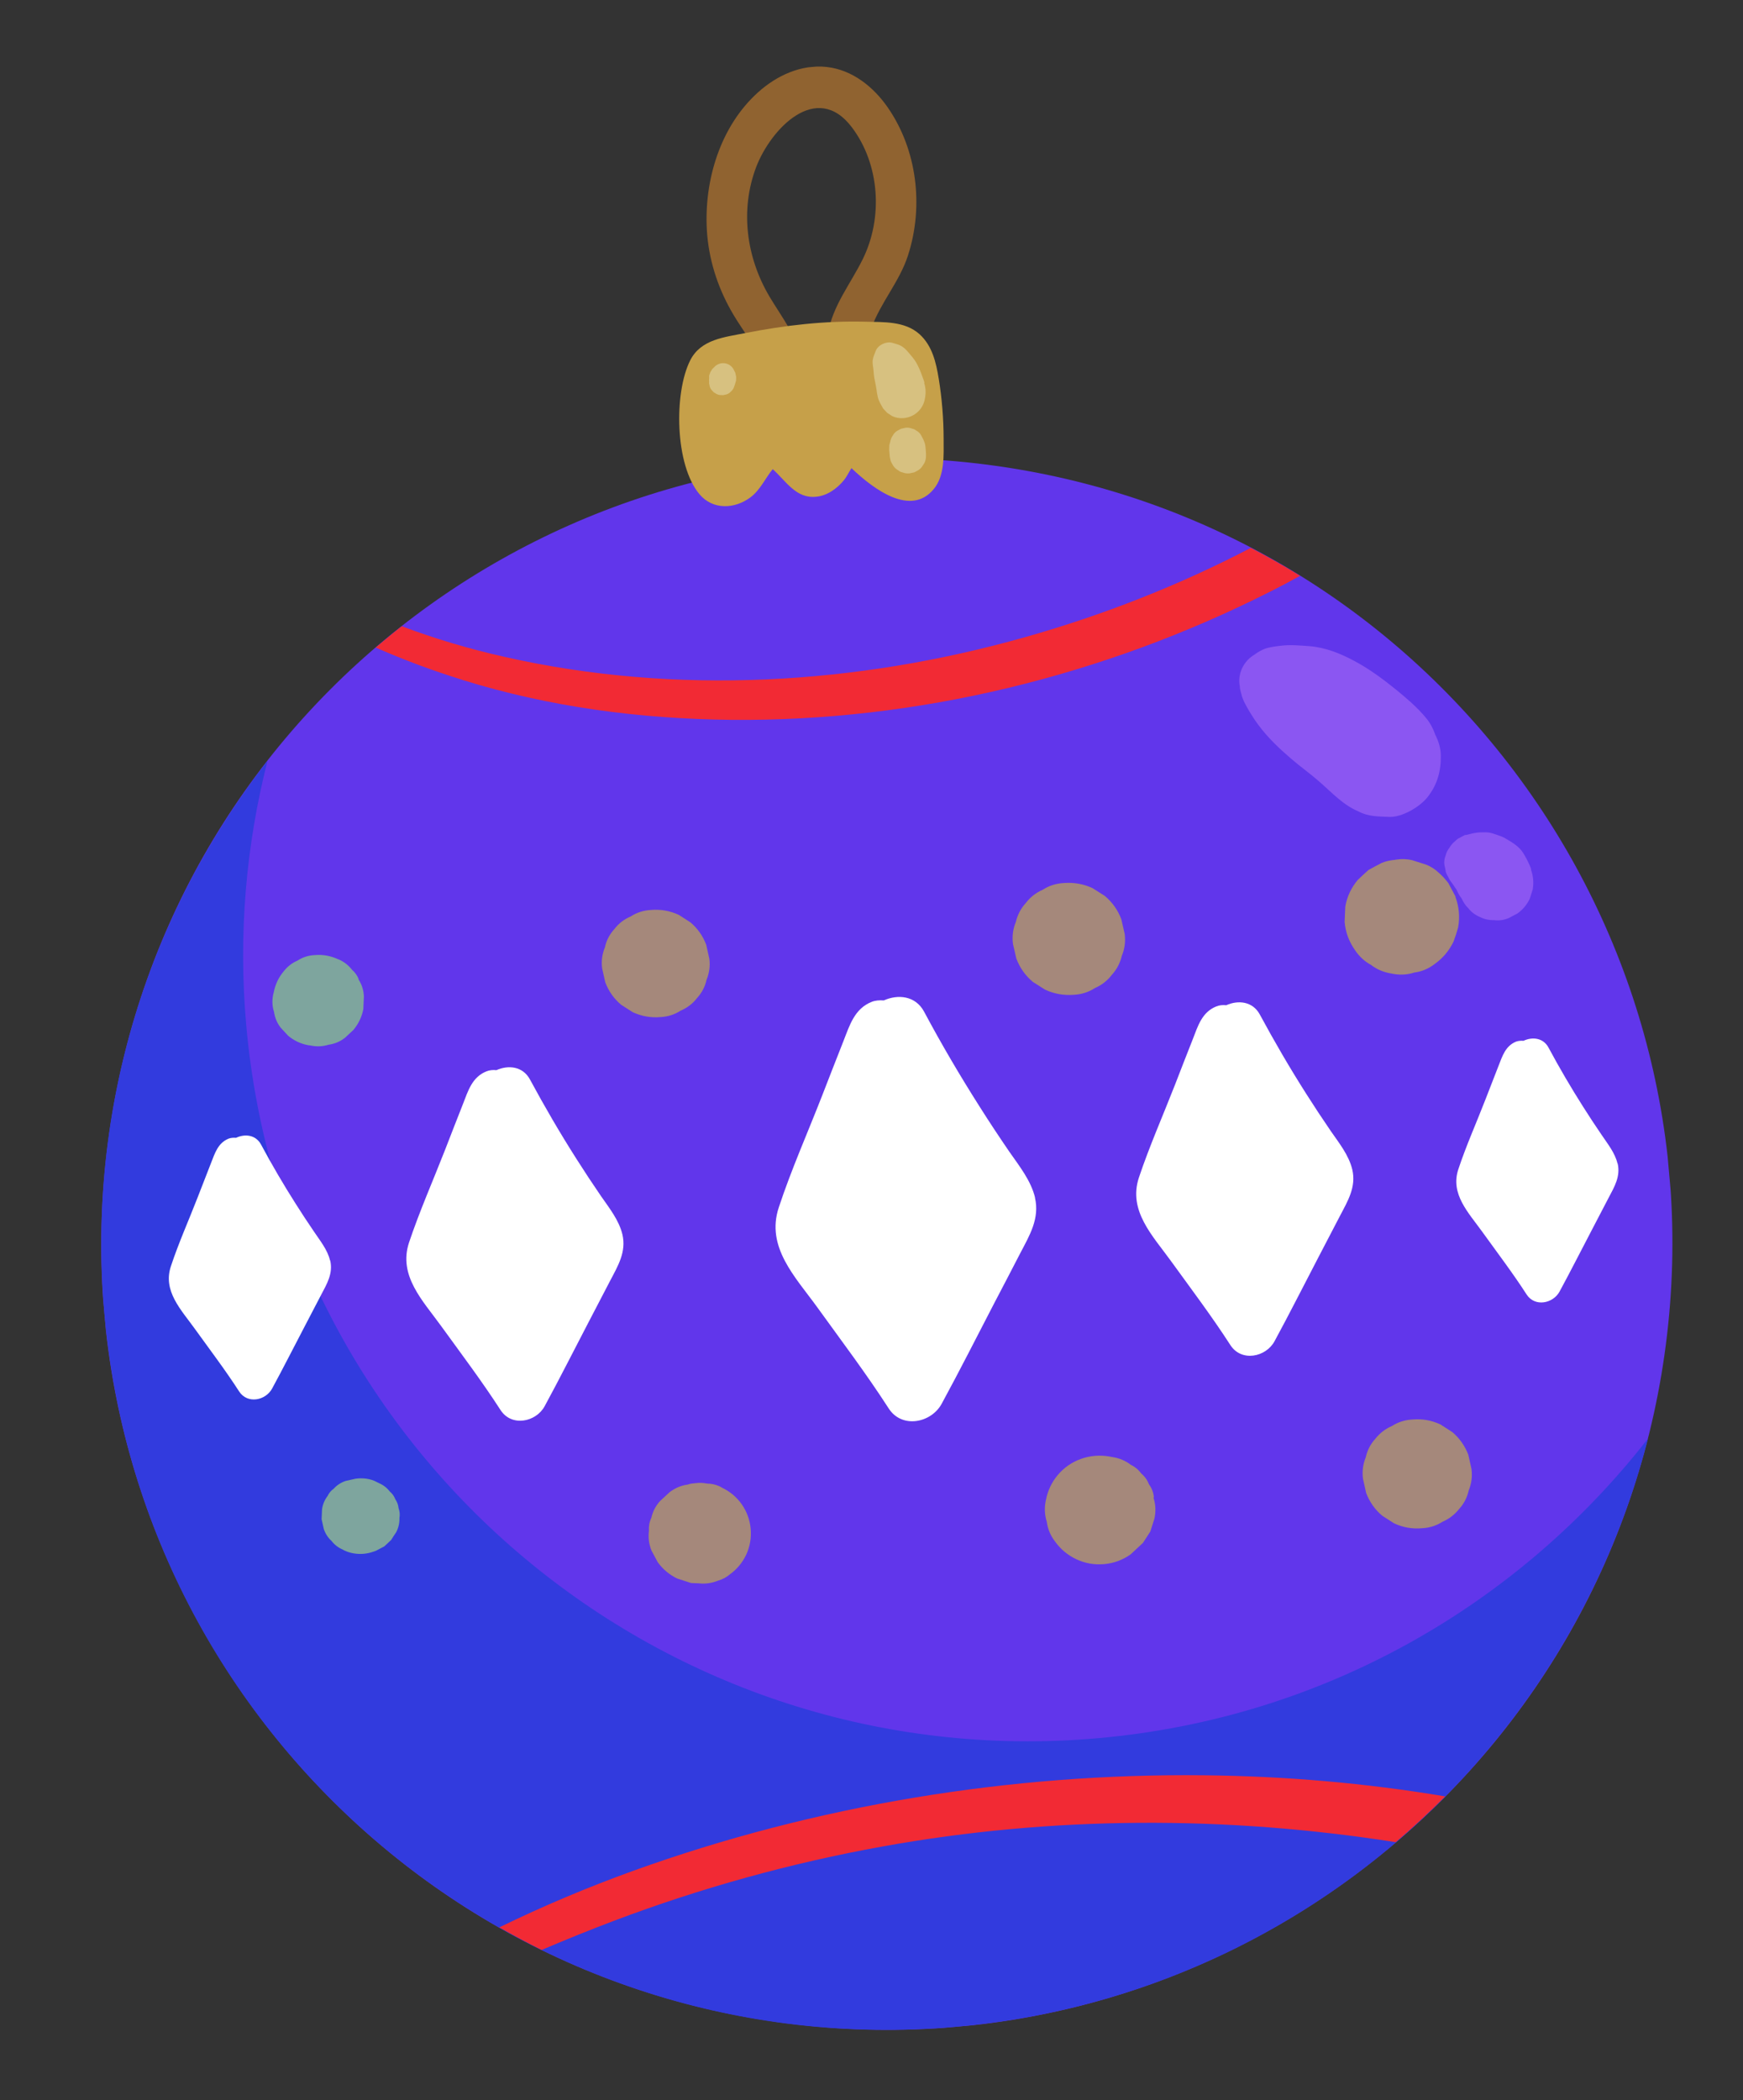 <?xml version="1.0" encoding="UTF-8"?> <svg xmlns="http://www.w3.org/2000/svg" width="269" height="324" viewBox="0 0 269 324" fill="none"><rect x="0" y="0" width="269" height="324" fill="#333333" stroke="none"/> <g clip-path="url(#clip0_589_1504)"> <path d="M136.998 16.563C134.798 13.395 131.54 10.773 127.596 10.334C123.652 9.895 119.859 11.654 116.976 14.258C111.166 19.492 108.655 27.796 109.09 35.477C109.344 39.855 110.669 44.094 112.813 47.898C114.02 50.048 115.504 52.015 116.796 54.112C117.352 55.033 117.843 55.983 118.377 56.906C118.592 57.293 119.905 60.133 120.243 59.877C119.106 60.791 119.639 62.978 121.288 62.741C124.566 62.291 124.269 58.187 123.801 55.724C123.112 52.038 120.621 48.897 118.736 45.724C115.176 39.698 114.186 32.383 116.711 25.748C118.966 19.882 126.002 12.462 131.446 19.607C135.792 25.337 136.299 33.576 133.165 39.949C131.254 43.843 128.52 47.111 127.76 51.512C127.034 55.775 127.238 60.609 129.467 64.361C130.581 66.226 133.339 65.258 133.762 63.415C134.715 59.154 132.979 54.862 134.477 50.644C135.906 46.657 138.827 43.463 140.135 39.396C142.578 31.843 141.555 23.132 136.998 16.563Z" fill="#906330"></path> <path d="M256.889 208.955C266.296 142.669 220.186 81.307 153.899 71.9C87.613 62.493 26.251 108.603 16.844 174.89C7.437 241.176 53.547 302.538 119.834 311.945C186.12 321.352 247.482 275.242 256.889 208.955Z" fill="#6136EB"></path> <path d="M169.489 268.162C102.8 274.094 43.932 224.843 38.001 158.154C36.748 144.068 37.987 130.347 41.282 117.392C23.07 140.771 13.284 170.825 16.116 202.67C22.048 269.359 80.915 318.609 147.604 312.678C200.208 307.999 241.957 270.361 254.331 221.951C234.395 247.514 204.334 265.063 169.511 268.16L169.489 268.162Z" fill="#323BDE"></path> <path d="M144.875 58.431C144.473 55.939 143.882 53.351 141.917 51.562C139.635 49.508 136.335 49.711 133.461 49.628C127.286 49.477 121.119 50.184 115.063 51.377C111.826 52.026 108.174 52.328 106.523 55.59C103.989 60.601 104.144 71.737 107.954 76.251C110.023 78.708 113.394 78.543 115.828 76.724C117.331 75.597 118.116 73.767 119.256 72.379C121.317 74.227 122.846 76.958 125.955 76.636C127.657 76.485 129.183 75.378 130.242 74.088C130.65 73.6 130.992 72.87 131.408 72.224C134.887 75.548 140.586 79.736 144.109 75.45C145.842 73.355 145.63 70.214 145.631 67.686C145.625 64.572 145.37 61.457 144.869 58.364L144.875 58.431Z" fill="#C6A049"></path> <path d="M142.674 59.056C142.603 58.769 142.51 58.483 142.396 58.223C142.123 57.434 141.803 56.628 141.377 55.898C141.085 55.405 140.707 54.965 140.33 54.524C139.8 53.894 139.349 53.393 138.513 53.129C138.211 53.042 137.933 52.954 137.632 52.868C136.732 52.655 135.475 53.241 135.15 54.15C135.005 54.547 134.794 54.971 134.718 55.385C134.609 55.936 134.718 56.4 134.788 56.936C134.816 57.249 134.842 57.54 134.87 57.854C134.902 58.212 134.979 58.566 135.053 58.898C135.136 59.32 135.217 59.719 135.277 60.143C135.309 60.501 135.385 60.855 135.462 61.209C135.613 61.896 135.979 62.45 136.301 63.031C136.502 63.261 136.724 63.467 136.925 63.698C137.187 63.855 137.429 64.037 137.691 64.194C138.421 64.535 139.217 64.6 139.991 64.418C141.363 64.115 142.46 63.002 142.72 61.602C142.752 61.464 142.763 61.328 142.796 61.189C142.907 60.412 142.851 59.785 142.629 59.06L142.674 59.056Z" fill="#D7C180"></path> <path d="M142.619 68.089C142.563 67.959 142.506 67.828 142.449 67.698C142.342 67.504 142.232 67.288 142.125 67.095C141.94 66.795 141.694 66.569 141.387 66.415C141.217 66.273 141.005 66.179 140.775 66.131C140.448 66.002 140.104 65.943 139.747 65.997C139.526 66.039 139.283 66.106 139.061 66.148C138.868 66.256 138.652 66.365 138.458 66.473C138.159 66.658 137.932 66.903 137.779 67.21C137.577 67.477 137.448 67.804 137.388 68.148C137.355 68.286 137.321 68.402 137.288 68.541C137.29 68.563 137.271 68.61 137.253 68.657C137.252 68.905 137.23 69.155 137.229 69.404L137.233 69.448C137.233 69.448 137.247 69.605 137.253 69.672L137.309 70.299C137.309 70.299 137.315 70.367 137.317 70.389C137.329 70.523 137.341 70.658 137.399 70.811C137.411 70.945 137.446 71.077 137.502 71.208C137.612 71.424 137.721 71.639 137.853 71.853C138.062 72.174 138.331 72.398 138.64 72.574C138.835 72.737 139.046 72.831 139.276 72.878C139.628 73.027 139.992 73.063 140.373 73.029L141.104 72.874C141.32 72.764 141.536 72.654 141.75 72.523C142.07 72.314 142.294 72.045 142.47 71.736C142.692 71.446 142.821 71.118 142.879 70.752C142.945 70.227 142.901 69.734 142.853 69.197C142.822 68.838 142.788 68.458 142.621 68.111L142.619 68.089Z" fill="#D7C180"></path> <path d="M113.492 57.566C113.492 57.566 113.486 57.499 113.462 57.478C113.409 57.393 113.379 57.305 113.326 57.22C113.208 56.914 113.028 56.659 112.784 56.455C112.54 56.251 112.257 56.118 111.936 56.057C111.592 55.997 111.279 56.025 110.951 56.144C110.645 56.262 110.39 56.443 110.186 56.686C110.123 56.737 110.062 56.81 109.999 56.861C109.895 56.961 109.876 57.007 109.778 57.174C109.601 57.461 109.637 57.367 109.531 57.693C109.455 57.857 109.426 58.041 109.444 58.242C109.454 58.354 109.44 58.446 109.427 58.559C109.445 58.761 109.441 58.965 109.434 59.146C109.473 59.323 109.511 59.5 109.549 59.677C109.641 59.94 109.772 60.154 109.968 60.317C110.071 60.466 110.193 60.568 110.358 60.644C110.575 60.805 110.809 60.897 111.061 60.942C111.243 60.949 111.424 60.955 111.605 60.962C111.782 60.923 111.959 60.885 112.136 60.847C112.399 60.755 112.613 60.624 112.776 60.428C112.988 60.274 113.127 60.059 113.241 59.823C113.315 59.636 113.366 59.451 113.44 59.264C113.44 59.264 113.44 59.264 113.438 59.241C113.489 59.056 113.543 58.893 113.596 58.73C113.602 58.549 113.607 58.346 113.613 58.165C113.613 58.165 113.611 58.142 113.609 58.12C113.571 57.943 113.531 57.743 113.492 57.566Z" fill="#D7C180"></path> <path d="M159.749 184.793C159.105 182.119 157.303 179.887 155.751 177.655C154.194 175.378 152.682 173.098 151.211 170.768C148.167 165.983 145.294 161.092 142.613 156.072C141.289 153.617 138.602 153.359 136.388 154.346C135.751 154.29 135.079 154.349 134.556 154.554C131.873 155.605 131.131 158.177 130.155 160.656C129.051 163.463 127.946 166.269 126.864 169.074C124.64 174.779 122.119 180.443 120.199 186.257C118.149 192.398 122.759 197.021 126.131 201.687C129.864 206.862 133.701 211.938 137.157 217.296C139.198 220.455 143.721 219.534 145.331 216.569C148.105 211.469 150.735 206.27 153.413 201.111C154.764 198.531 156.114 195.95 157.442 193.372C158.889 190.603 160.485 188 159.722 184.75L159.749 184.793Z" fill="white"></path> <path d="M96.06 190.458C95.523 188.226 94.027 186.373 92.732 184.502C91.435 182.608 90.183 180.711 88.949 178.767C86.404 174.772 84.032 170.695 81.789 166.538C80.682 164.492 78.452 164.284 76.606 165.103C76.058 165.039 75.523 165.109 75.087 165.283C72.863 166.158 72.24 168.29 71.432 170.371C70.511 172.71 69.591 175.049 68.692 177.386C66.835 182.133 64.75 186.855 63.126 191.694C61.437 196.81 65.256 200.669 68.061 204.55C71.176 208.855 74.373 213.085 77.253 217.546C78.953 220.171 82.722 219.407 84.061 216.94C86.369 212.695 88.555 208.347 90.793 204.063C91.91 201.909 93.03 199.778 94.147 197.625C95.363 195.305 96.684 193.156 96.06 190.458Z" fill="white"></path> <path d="M208.702 180.439C208.165 178.207 206.668 176.354 205.373 174.483C204.076 172.589 202.824 170.692 201.59 168.747C199.046 164.753 196.674 160.675 194.431 156.519C193.324 154.473 191.093 154.265 189.247 155.084C188.7 155.02 188.165 155.09 187.729 155.264C185.504 156.139 184.881 158.271 184.073 160.352C183.153 162.691 182.232 165.03 181.334 167.367C179.477 172.114 177.391 176.836 175.768 181.675C174.078 186.791 177.898 190.65 180.703 194.531C183.817 198.836 187.015 203.065 189.894 207.527C191.595 210.152 195.364 209.388 196.702 206.921C199.01 202.676 201.197 198.328 203.434 194.044C204.552 191.89 205.671 189.759 206.789 187.606C208.004 185.286 209.326 183.137 208.702 180.439Z" fill="white"></path> <path d="M50.937 194.471C50.539 192.791 49.402 191.425 48.464 190.019C47.504 188.615 46.564 187.186 45.645 185.733C43.756 182.764 41.972 179.717 40.295 176.594C39.482 175.063 37.797 174.897 36.432 175.538C36.023 175.507 35.62 175.542 35.292 175.662C33.636 176.328 33.167 177.905 32.559 179.449C31.88 181.202 31.199 182.933 30.52 184.686C29.143 188.239 27.56 191.766 26.369 195.37C25.105 199.184 27.958 202.068 30.044 204.974C32.363 208.199 34.764 211.349 36.911 214.679C38.192 216.641 40.986 216.077 41.995 214.226C43.721 211.048 45.352 207.811 47.031 204.615C47.858 203.006 48.71 201.418 49.538 199.81C50.445 198.081 51.431 196.481 50.957 194.447L50.937 194.471Z" fill="white"></path> <path d="M249.631 179.507C249.233 177.827 248.096 176.461 247.158 175.054C246.198 173.65 245.258 172.221 244.339 170.768C242.45 167.799 240.667 164.753 238.989 161.629C238.176 160.099 236.491 159.933 235.126 160.573C234.717 160.542 234.314 160.578 233.986 160.697C232.33 161.364 231.861 162.94 231.253 164.484C230.574 166.237 229.893 167.968 229.214 169.721C227.837 173.275 226.255 176.801 225.063 180.405C223.8 184.219 226.652 187.103 228.739 190.01C231.057 193.234 233.459 196.384 235.606 199.714C236.886 201.677 239.68 201.112 240.689 199.262C242.415 196.084 244.046 192.846 245.725 189.65C246.553 188.042 247.405 186.454 248.232 184.845C249.139 183.117 250.125 181.517 249.651 179.482L249.631 179.507Z" fill="white"></path> <path d="M55.361 151.08C55.152 150.512 54.793 150.024 54.327 149.614C53.767 148.897 53.064 148.35 52.22 147.996C52.22 147.996 52.22 147.996 52.197 147.998C51.044 147.469 49.85 147.236 48.574 147.35C47.606 147.391 46.729 147.672 45.918 148.196C45.07 148.564 44.373 149.1 43.785 149.852C42.99 150.803 42.477 151.887 42.246 153.104C42.211 153.22 42.197 153.312 42.162 153.428C41.973 154.347 42.008 155.247 42.287 156.102C42.412 156.994 42.754 157.799 43.292 158.518C43.69 158.934 44.066 159.352 44.466 159.791C45.368 160.546 46.406 161.04 47.575 161.252C47.689 161.265 47.803 161.277 47.895 161.292C48.861 161.499 49.783 161.462 50.706 161.177C51.643 161.048 52.47 160.704 53.23 160.117C53.669 159.717 54.105 159.295 54.543 158.895C55.339 157.943 55.852 156.86 56.082 155.643C56.082 155.643 56.08 155.62 56.078 155.598C56.112 154.963 56.126 154.352 56.159 153.717C56.119 152.75 55.837 151.873 55.316 151.084L55.361 151.08Z" fill="#7EA59E"></path> <path d="M108.989 145.746C108.46 144.371 107.659 143.223 106.537 142.285C105.939 141.909 105.34 141.511 104.742 141.135C103.377 140.512 101.955 140.254 100.455 140.388C99.308 140.445 98.278 140.785 97.338 141.387C96.338 141.815 95.492 142.454 94.825 143.326C94.085 144.137 93.582 145.085 93.36 146.143C92.933 147.174 92.782 148.271 92.926 149.386C93.082 150.117 93.259 150.846 93.413 151.555C93.941 152.93 94.743 154.078 95.865 155.016C96.462 155.392 97.062 155.79 97.66 156.165C99.024 156.789 100.447 157.046 101.947 156.913C103.093 156.856 104.124 156.516 105.063 155.913C106.063 155.486 106.909 154.846 107.577 153.974C108.317 153.164 108.82 152.216 109.042 151.158C109.469 150.127 109.62 149.03 109.475 147.914C109.32 147.183 109.142 146.454 108.989 145.746Z" fill="#A5887B"></path> <path d="M173.059 141.83C172.526 140.41 171.674 139.199 170.503 138.22C169.881 137.824 169.259 137.428 168.637 137.032C167.224 136.368 165.734 136.116 164.187 136.231C162.996 136.292 161.898 136.638 160.938 137.265C159.895 137.719 159.029 138.383 158.321 139.304C157.54 140.163 157.039 141.133 156.776 142.24C156.33 143.318 156.182 144.437 156.332 145.62C156.512 146.371 156.669 147.125 156.849 147.876C157.381 149.296 158.234 150.507 159.404 151.486C160.026 151.882 160.649 152.278 161.271 152.674C162.684 153.339 164.173 153.59 165.721 153.475C166.911 153.414 168.009 153.068 168.969 152.441C170.012 151.987 170.879 151.323 171.587 150.402C172.368 149.543 172.869 148.573 173.131 147.466C173.577 146.388 173.726 145.269 173.575 144.086L173.059 141.83Z" fill="#A5887B"></path> <path d="M224.638 138.326L223.555 136.3C223.555 136.3 223.555 136.3 223.553 136.278C223.094 135.687 222.591 135.099 222.005 134.61C221.463 134.094 220.841 133.698 220.115 133.401C219.395 133.172 218.674 132.942 217.954 132.713C217.055 132.5 216.31 132.498 215.597 132.607C215.597 132.607 215.575 132.609 215.553 132.611C215.463 132.619 215.374 132.627 215.308 132.655C214.614 132.717 213.903 132.848 213.229 133.133C212.561 133.486 211.87 133.841 211.204 134.216C210.639 134.718 210.076 135.242 209.536 135.764C208.536 136.959 207.89 138.326 207.621 139.862C207.578 140.656 207.558 141.447 207.516 142.241C207.658 143.831 208.192 145.273 209.122 146.59C209.773 147.57 210.608 148.331 211.605 148.874C212.525 149.582 213.579 150.008 214.747 150.197C215.943 150.452 217.136 150.414 218.277 150.041C219.437 149.893 220.503 149.437 221.453 148.698C222.704 147.797 223.663 146.651 224.329 145.26C224.604 144.536 224.833 143.816 225.038 143.075C225.324 141.47 225.185 139.902 224.622 138.395L224.638 138.326Z" fill="#A5887B"></path> <path d="M61.514 232.691C61.468 232.176 61.292 231.718 61.005 231.292C60.829 230.834 60.545 230.43 60.155 230.104C59.696 229.513 59.139 229.088 58.435 228.79C58.318 228.732 58.224 228.696 58.128 228.636C57.179 228.111 55.925 227.975 54.856 228.137C54.347 228.25 53.861 228.361 53.352 228.474C52.628 228.719 52.009 229.113 51.495 229.678C51.091 229.962 50.765 230.352 50.556 230.8C50.091 231.405 49.813 232.085 49.7 232.839C49.678 233.361 49.655 233.859 49.633 234.38C49.746 234.889 49.857 235.376 49.97 235.885C50.215 236.608 50.609 237.228 51.174 237.742C51.633 238.333 52.214 238.778 52.918 239.076C52.966 239.117 53.036 239.134 53.084 239.174C53.556 239.403 54.044 239.563 54.571 239.651C55.625 239.829 56.656 239.737 57.662 239.377C57.772 239.344 57.902 239.287 58.012 239.255C58.444 239.036 58.874 238.795 59.306 238.576C59.661 238.251 60.016 237.926 60.368 237.578C60.626 237.172 60.883 236.765 61.163 236.357C61.508 235.671 61.67 234.957 61.647 234.192C61.738 233.687 61.692 233.172 61.514 232.691Z" fill="#7EA59E"></path> <path d="M114.453 232.046C113.655 230.943 112.656 230.106 111.429 229.516C110.856 229.16 110.207 228.97 109.501 228.897C109.389 228.907 109.253 228.897 109.139 228.884C108.518 228.759 107.907 228.746 107.305 228.822C107.305 228.822 107.305 228.822 107.282 228.824C106.902 228.858 106.499 228.893 106.128 229.039C105.102 229.176 104.189 229.573 103.343 230.212C102.864 230.661 102.385 231.11 101.883 231.561C101.183 232.323 100.742 233.197 100.514 234.188C100.21 234.825 100.111 235.488 100.15 236.184C100.018 237.234 100.154 238.26 100.557 239.24C100.88 239.821 101.182 240.426 101.504 241.007C102.302 242.11 103.302 242.946 104.528 243.537C104.551 243.535 104.575 243.555 104.599 243.576C104.599 243.576 104.622 243.574 104.644 243.572C104.97 243.678 105.295 243.785 105.621 243.891C105.946 243.997 106.272 244.104 106.597 244.21C106.619 244.208 106.642 244.206 106.689 244.225C107.03 244.262 107.753 244.266 107.753 244.266C108.803 244.398 109.829 244.262 110.831 243.856C111.514 243.66 112.117 243.336 112.62 242.907C113.723 242.109 114.56 241.11 115.15 239.883C115.737 238.612 115.98 237.282 115.854 235.871C115.731 234.482 115.255 233.193 114.453 232.046Z" fill="#A5887B"></path> <path d="M178.08 231.013C178.014 230.274 177.775 229.618 177.338 229.025C177.075 228.349 176.687 227.797 176.127 227.327C175.715 226.755 175.178 226.306 174.542 226.001C173.694 225.354 172.732 224.943 171.658 224.791C171.497 224.76 171.336 224.729 171.175 224.698C168.219 224.194 165.176 225.254 163.238 227.571C162.299 228.693 161.692 229.988 161.414 231.435C161.156 232.586 161.209 233.688 161.554 234.785C161.699 235.901 162.126 236.901 162.817 237.81C163.667 238.999 164.765 239.917 166.084 240.544C167.451 241.19 168.896 241.445 170.396 241.312C171.896 241.179 173.273 240.672 174.505 239.795C174.629 239.672 174.755 239.57 174.88 239.446C175.379 238.973 175.901 238.497 176.401 238.024C176.779 237.449 177.154 236.851 177.532 236.276C177.743 235.603 177.954 234.929 178.167 234.278C178.407 233.174 178.356 232.095 178.014 231.042L178.08 231.013Z" fill="#A5887B"></path> <path d="M226.61 224.44C226.081 223.065 225.253 221.874 224.131 220.936C223.531 220.538 222.911 220.164 222.312 219.766C220.945 219.12 219.5 218.865 217.978 219C216.809 219.059 215.756 219.401 214.817 220.004C213.816 220.431 212.95 221.095 212.26 221.969C211.5 222.804 211.019 223.75 210.777 224.832C210.352 225.886 210.201 226.982 210.347 228.121C210.503 228.852 210.68 229.581 210.838 230.334C211.366 231.709 212.194 232.899 213.316 233.838C213.916 234.236 214.536 234.61 215.136 235.008C216.502 235.654 217.947 235.909 219.47 235.773C220.638 235.715 221.691 235.373 222.631 234.77C223.631 234.342 224.497 233.678 225.187 232.805C225.948 231.969 226.428 231.024 226.67 229.941C227.096 228.888 227.246 227.791 227.1 226.653C226.945 225.922 226.767 225.193 226.61 224.44Z" fill="#A5887B"></path> <path d="M185.82 273.887C155.975 273.562 125.808 278.503 97.705 288.631C90.664 291.176 83.788 294.067 77.061 297.352C79.2 298.561 81.382 299.744 83.6 300.833C87.275 299.265 91.001 297.759 94.735 296.344C108.187 291.265 122.086 287.411 136.238 284.865C162.384 280.147 189.193 280.087 215.404 284.211C218.048 281.967 220.591 279.597 223.037 277.145C210.732 275.079 198.314 274.017 185.82 273.887Z" fill="#F22A34"></path> <path d="M71.364 104.898C84.781 109.076 98.757 110.903 112.788 111.055C141.479 111.346 170.305 104.268 195.901 91.338C197.501 90.541 199.074 89.702 200.645 88.84C198.16 87.3 195.619 85.878 193.038 84.528C181.995 90.295 170.282 94.881 158.305 98.271C132.304 105.639 104.399 107.332 77.933 101.357C72.521 100.145 67.189 98.566 62.005 96.612C60.633 97.682 59.309 98.793 57.986 99.903C62.332 101.819 66.813 103.475 71.339 104.878L71.364 104.898Z" fill="#F22A34"></path> <path d="M193.488 101.01C193.488 101.01 193.381 101.064 193.488 101.01V101.01Z" fill="#8B56F2"></path> <path d="M221.546 113.456C221.238 112.536 220.8 111.672 220.189 110.891C219.454 109.986 218.611 109.135 217.751 108.354C217.016 107.697 216.282 107.063 215.528 106.453C213.51 104.827 211.358 103.212 209.06 101.995C206.878 100.812 204.515 99.871 202.038 99.685C200.607 99.587 199.173 99.443 197.744 99.616C196.917 99.712 196.001 99.816 195.213 100.089C194.732 100.267 194.153 100.612 193.705 100.9C193.619 100.953 193.576 100.98 193.534 101.006C193.642 100.951 193.835 100.844 194.228 100.696C192.157 101.512 190.89 103.769 191.354 105.94C191.311 106.214 191.594 107.115 191.562 107.005C191.788 108.023 192.315 108.879 192.822 109.759C193.246 110.466 193.691 111.149 194.178 111.805C195.666 113.817 197.391 115.447 199.273 117.063C200.667 118.27 202.183 119.332 203.555 120.541C205.56 122.282 207.264 124.184 209.656 125.19C211.195 126.001 212.704 125.957 214.426 126.03C216.418 126.101 219.184 124.455 220.357 122.929C221.834 121.015 222.398 118.978 222.362 116.544C222.35 115.394 222.014 114.408 221.568 113.454L221.546 113.456Z" fill="#8B56F2"></path> <path d="M236.324 134.194C236.259 133.974 236.192 133.732 236.083 133.516C235.799 132.864 235.446 132.195 235.077 131.596C234.419 130.549 233.374 129.965 232.35 129.356C232.158 129.238 231.947 129.144 231.735 129.05C231.642 129.013 231.526 128.978 231.432 128.941C230.991 128.8 230.452 128.577 229.992 128.482C229.486 128.369 228.97 128.415 228.451 128.416C228.25 128.434 228.046 128.43 227.847 128.47C227.334 128.538 226.761 128.702 226.297 128.811C226.252 128.815 226.208 128.819 226.163 128.823C226.14 128.825 226.118 128.827 226.073 128.831C225.706 129.021 225.362 129.21 224.995 129.401C224.826 129.529 224.657 129.657 224.514 129.827C224.176 130.083 223.933 130.398 223.716 130.756C223.433 131.12 223.218 131.5 223.122 131.937C222.917 132.43 222.849 132.932 222.917 133.445C222.96 133.667 223.024 133.887 223.067 134.109C223.075 134.199 223.081 134.266 223.109 134.331C223.113 134.376 223.117 134.421 223.121 134.465C223.121 134.465 223.121 134.465 223.123 134.488C223.218 134.795 223.352 135.032 223.567 135.419C223.654 135.637 223.786 135.851 223.938 136.04C223.989 136.104 224.042 136.189 224.092 136.252C224.22 136.422 224.348 136.591 224.454 136.762C224.482 136.827 224.535 136.913 224.586 136.976C224.638 137.062 224.712 137.123 224.764 137.208C224.961 137.642 225.158 138.076 225.462 138.455C225.513 138.519 225.541 138.584 225.592 138.647C225.843 139.189 226.16 139.702 226.603 140.114C227.062 140.706 227.643 141.15 228.347 141.449C229.056 141.815 229.793 141.975 230.558 141.952C231.336 142.063 232.115 141.949 232.855 141.635C233.307 141.392 233.739 141.173 234.191 140.929C235.019 140.336 235.652 139.58 236.089 138.661C236.249 138.173 236.388 137.709 236.548 137.221C236.725 136.167 236.633 135.137 236.275 134.153L236.324 134.194Z" fill="#8B56F2"></path> </g> <defs> <clipPath id="clip0_589_1504"> <rect width="242.45" height="303.13" fill="white" transform="translate(0 21.48) rotate(-5.083)"></rect> </clipPath> </defs> </svg> 